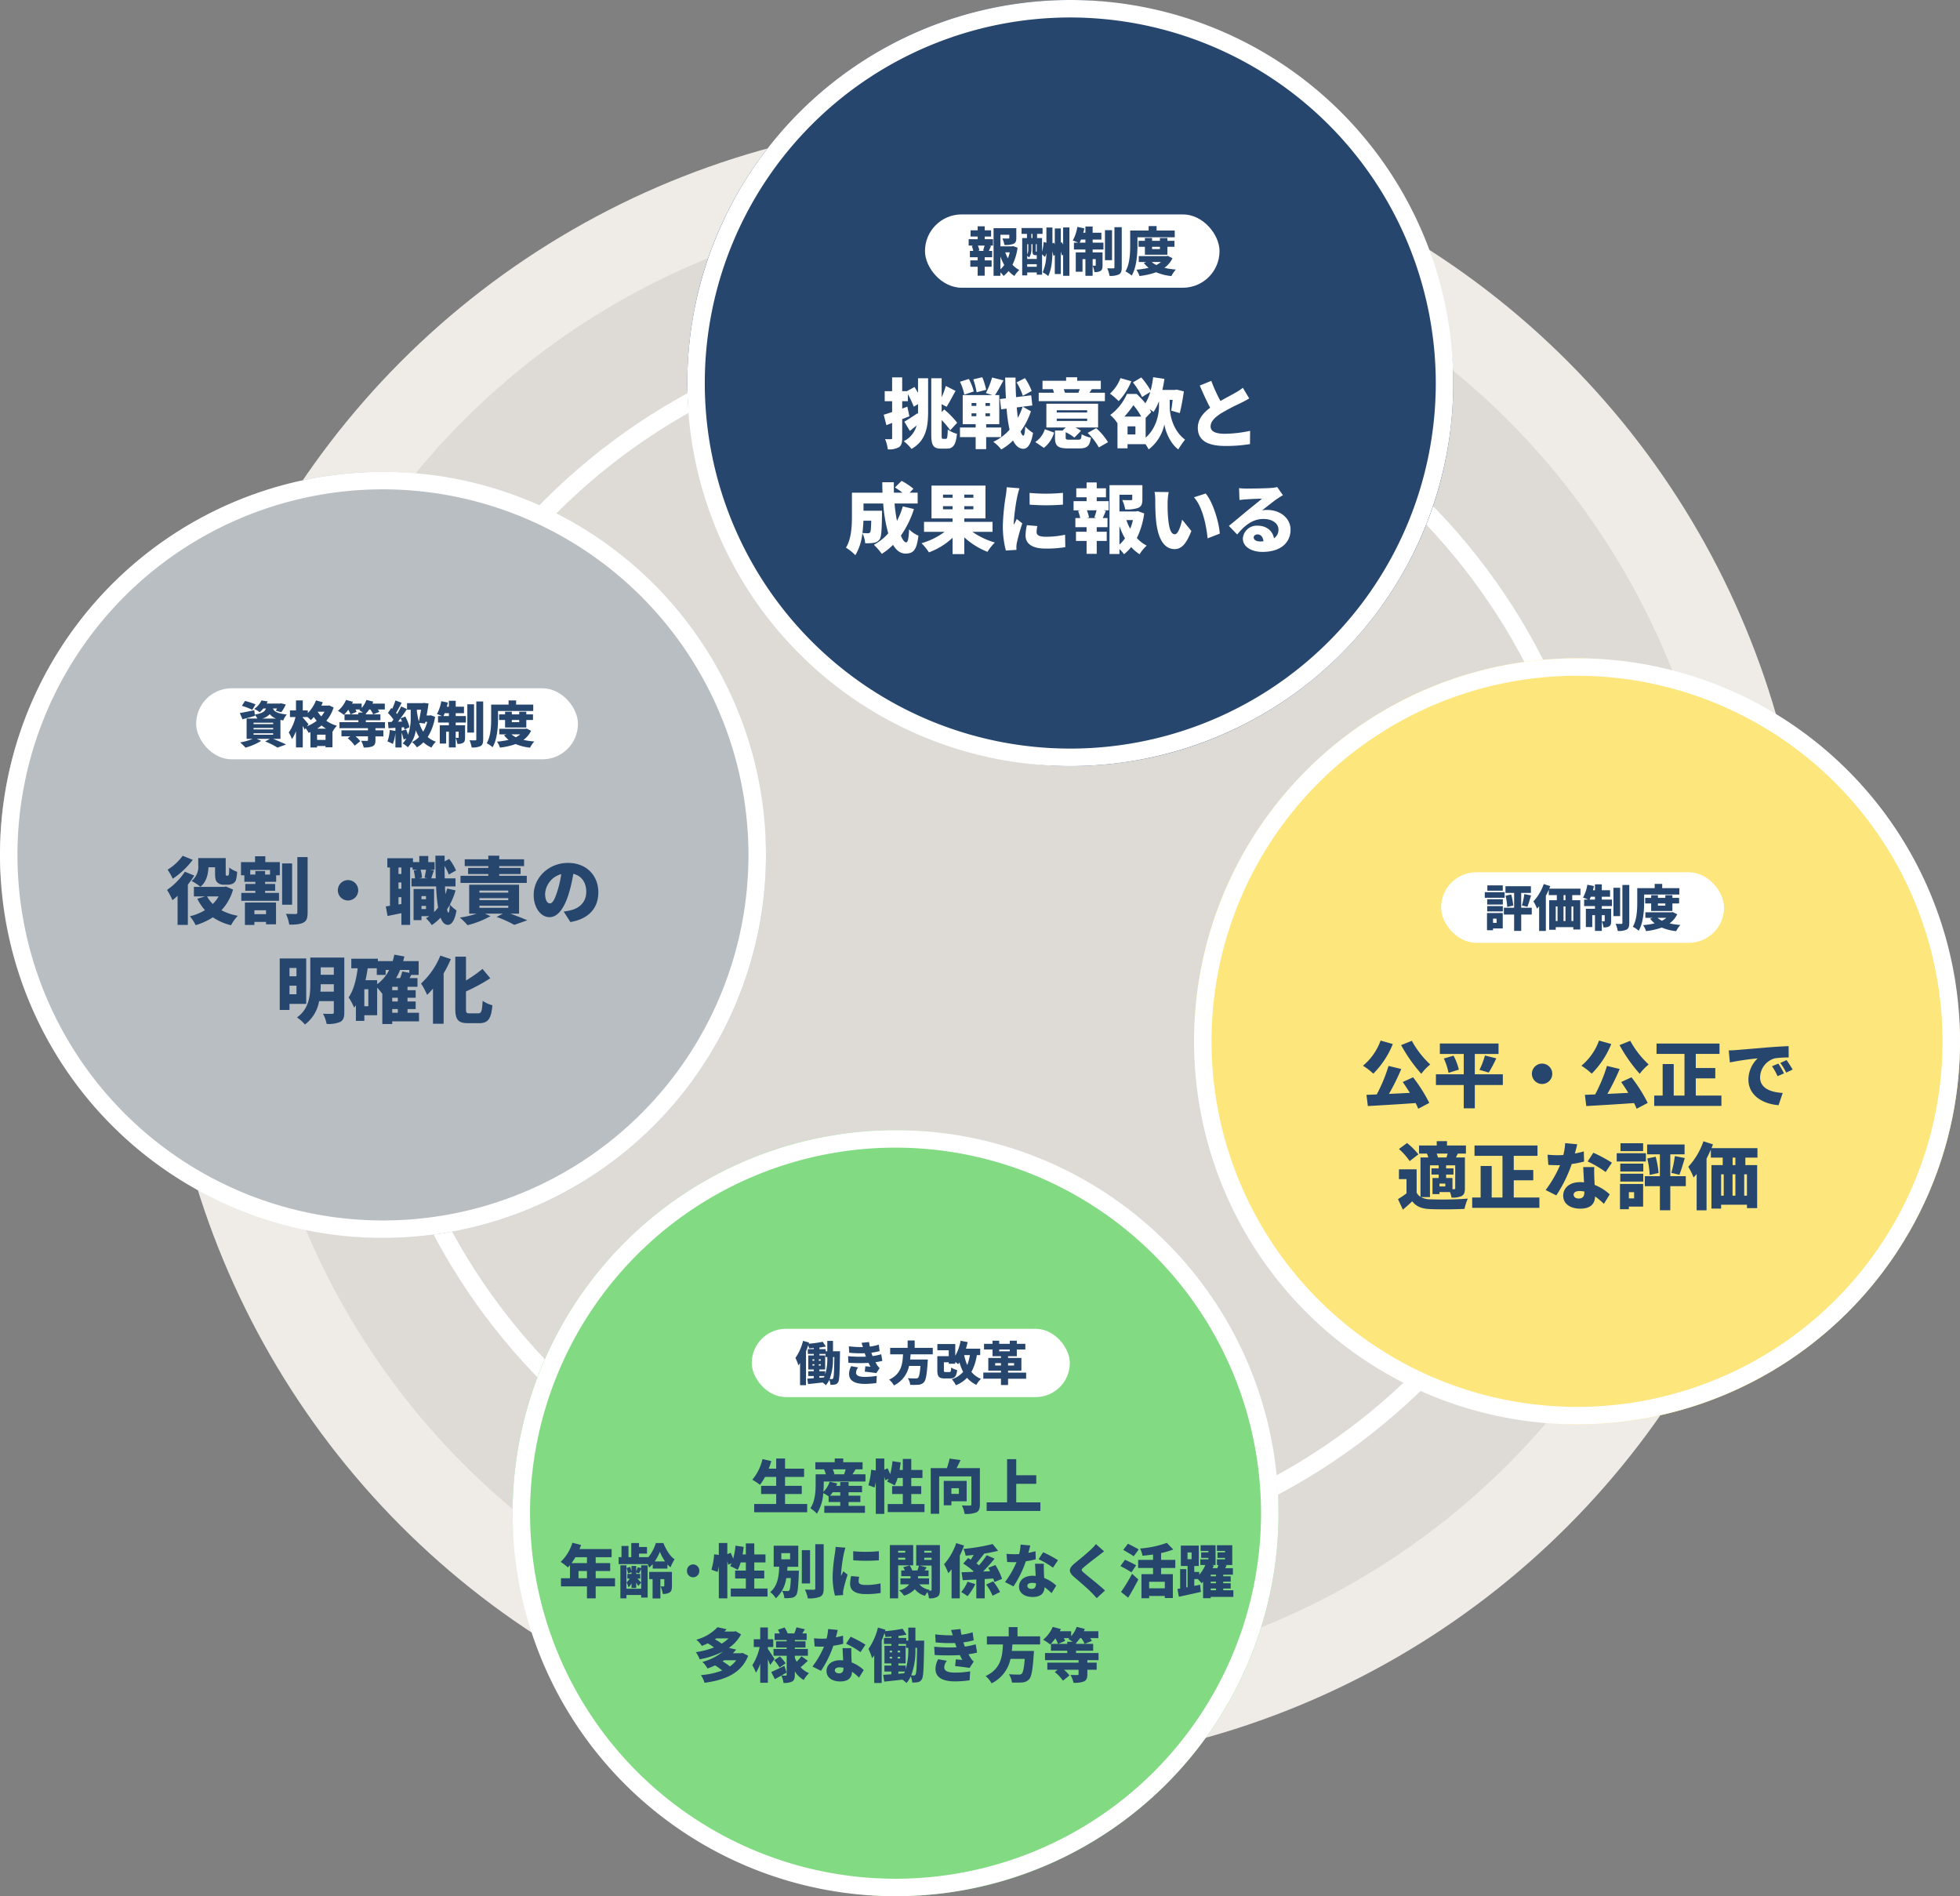 <svg xmlns="http://www.w3.org/2000/svg" width="673" height="650.999" viewBox="0 0 673 650.999">
  <rect x="0" y="0" width="673" height="650.999" fill="#808080" stroke="none"/>
  <g id="personnel_system_img" transform="translate(9 11.999)">
    <g id="bg_circle" transform="translate(46 29)">
      <circle id="bg" cx="283" cy="283" r="283" transform="translate(0 0)" fill="#efebe7"/>
      <circle id="bg-2" data-name="bg" cx="253.5" cy="253.5" r="253.5" transform="translate(30 29)" fill="#dedbd7"/>
      <path id="bg-3" data-name="bg" d="M214.5,6C99.533,6,6,99.533,6,214.5S99.533,423,214.5,423,423,329.467,423,214.5,329.467,6,214.5,6m0-6C332.965,0,429,96.035,429,214.5S332.965,429,214.5,429,0,332.965,0,214.5,96.035,0,214.5,0Z" transform="translate(69 68)" fill="#fff"/>
    </g>
    <g id="list" transform="translate(0 0)">
      <g id="item" transform="translate(227 -12)">
        <rect id="bg-4" data-name="bg" width="263" height="263" rx="131.5" transform="translate(0 0.001)" fill="#26466d"/>
        <path id="bg_-_アウトライン" data-name="bg - アウトライン" d="M131.5,6A125.5,125.5,0,1,0,257,131.5,125.642,125.642,0,0,0,131.5,6m0-6A131.5,131.5,0,1,1,0,131.5,131.5,131.5,0,0,1,131.5,0Z" transform="translate(0 0.001)" fill="#fff"/>
        <g id="item-inner" transform="translate(54 68.002)">
          <g id="title" transform="translate(27.177 0)">
            <rect id="title_bg" width="101.136" height="25.172" rx="12.586" transform="translate(0.432 5.61)" fill="#fff"/>
            <path d="M-30.1-6.858h-2.322L-31.9-7a7.594,7.594,0,0,0-.5-1.692h2.3c-.144.558-.342,1.206-.522,1.692Zm.036-4.932h2.2v-2.142h-2.2v-1.386h-2.412v1.386H-34.92v2.142h2.448v.918h-3.1v2.178h1.656l-.576.144a10.055,10.055,0,0,1,.5,1.692h-1.152V-4.68h2.664V-3.6h-2.52v2.178h2.52V1.656h2.412V-1.422h2.376V-3.6H-30.06V-4.68H-27.5V-6.858H-28.62c.216-.486.45-1.062.738-1.692l-.594-.144h1.26v-2.178H-30.06Zm5.4,6.84a18.136,18.136,0,0,0,1.314,2.934A10.268,10.268,0,0,1-24.66-.54Zm3.2-1.422A12.4,12.4,0,0,1-22.1-4.32,11.624,11.624,0,0,1-23-6.372Zm1.134-2.142-.414.09H-24.66V-12.4h3.042v1.044c0,.2-.09.234-.36.252-.252,0-1.278,0-2.016-.036a8.709,8.709,0,0,1,.7,2.232,7.966,7.966,0,0,0,3.078-.36c.792-.342,1.008-.972,1.008-2.034V-14.67h-7.812V1.692h2.358V.5a7.392,7.392,0,0,1,1.08,1.242A10.245,10.245,0,0,0-21.87.036a9.491,9.491,0,0,0,2,1.71A9.352,9.352,0,0,1-18.18-.306a8.39,8.39,0,0,1-2.34-1.8,19.37,19.37,0,0,0,1.746-5.85Zm4.86,7.092V-2.3h3.276v.882Zm1.44-11.286h.378v1.44h-.378Zm1.836,6.1h-.2c-.108,0-.126-.018-.126-.27v-2.3h.324ZM-14.022-9.18h.378v2.34c0,1.152.234,1.44,1.1,1.44h.36v1.3h-3.276V-5.148a3.293,3.293,0,0,1,.63.558,4.82,4.82,0,0,0,.81-3.006Zm-1.08,0v1.566a3.972,3.972,0,0,1-.36,1.944V-9.18Zm11.97-5.742v5.9c-.144-.288-.288-.576-.432-.846l-.378.216v-4.914H-5.994V-9.09c-.09-.216-.2-.432-.288-.63l-.522.306V-14.9h-2.07v5.238l-.954-.27a15.877,15.877,0,0,1-.54,3.348v-4.68h-1.71v-1.44h1.89v-2.016h-7.218v2.016h1.854v1.44H-17.19V1.548h1.728V.54h3.276V1.3h1.818V-5.688l1.008.918a8.458,8.458,0,0,0,.468-1.35A16.5,16.5,0,0,1-10.152.486a8.9,8.9,0,0,1,1.908,1.3C-7.092-.612-6.84-3.636-6.8-6.66A11.94,11.94,0,0,1-6.48-5.166l.486-.27V1.08h2.052V-6.588A10.221,10.221,0,0,1-3.6-5.274l.468-.27V1.692h2.16V-14.922ZM2.556-9.7c.144-.306.306-.666.45-1.044H4.518V-9.7Zm5.508,5.67V-1.98c0,.162-.054.2-.2.2S7.344-1.782,7-1.8V-4.032ZM7-10.746h3.006V-13.1H7v-2.142H4.518V-13.1H3.78c.144-.5.252-1.008.36-1.512L1.746-15.1A14.2,14.2,0,0,1,.18-10.44c.468.162,1.242.468,1.818.738H.576v2.358H4.518v.99H1.206V.288H3.528v-4.32h.99V1.692H7V-1.764A7.891,7.891,0,0,1,7.6.4,3.7,3.7,0,0,0,9.7.018c.576-.378.7-.99.7-1.944V-6.354H7v-.99H10.71V-9.7H7Zm6.66-3.24h-2.43v10.3h2.43Zm.828-1.026v13.77c0,.288-.108.378-.4.378-.306,0-1.206,0-2.07-.036A11.3,11.3,0,0,1,12.8,1.71a6.933,6.933,0,0,0,3.24-.5c.72-.432.954-1.116.954-2.43V-15.012Zm7.9,3.474h12.8V-13.86H28.962v-1.53H26.226v1.53H19.89v5c0,2.664-.108,6.48-1.62,9.036a10.378,10.378,0,0,1,2.142,1.44c1.692-2.844,1.98-7.47,1.98-10.476ZM30.1-8.28v.792H27.414V-8.28ZM32.67-5.544V-8.28H35.1v-2.034H32.67v-.972H30.1v.972H27.414v-.972H24.948v.972H22.77V-8.28h2.178v2.736Zm-2.2,2.484a7.679,7.679,0,0,1-1.6,1.044A6.908,6.908,0,0,1,27.288-3.06Zm2.3-2.106-.45.09H22.842V-3.06h2.646l-.918.324a9.72,9.72,0,0,0,1.656,1.674,26.185,26.185,0,0,1-4.212.648,8.784,8.784,0,0,1,1.08,2.178A26.053,26.053,0,0,0,28.8.468a18.59,18.59,0,0,0,5.238,1.314,9.939,9.939,0,0,1,1.53-2.25,26.88,26.88,0,0,1-3.942-.576,8.66,8.66,0,0,0,2.79-3.312Z" transform="translate(51 25)" fill="#26466d"/>
          </g>
          <g id="text" transform="translate(0 53.759)">
            <path id="path-2" data-name="path" d="M-52.78-16.874c-.39-.7-.806-1.4-1.2-2.028l-2.6,1.43h-1.638V-22.2h-3.458v4.732H-64.22v3.458h2.548V-10.3c-1.066.364-2.054.676-2.886.91l.91,3.588,1.976-.754V-1.4c0,.338-.1.416-.416.416a18.056,18.056,0,0,1-2-.026,13.311,13.311,0,0,1,.936,3.51,6.713,6.713,0,0,0,3.8-.728C-58.474,1.2-58.214.234-58.214-1.4V-7.878c.832-.312,1.664-.65,2.47-.962l-.7-3.3-1.768.65v-2.522h1.95v-2.444a38.381,38.381,0,0,1,2.028,4.316l1.456-.884v3.458l-.156-.338c-1.69,1.144-3.406,2.262-4.55,2.912l1.9,3.172c.728-.6,1.534-1.222,2.314-1.872a8.38,8.38,0,0,1-4.42,5.408,14.37,14.37,0,0,1,2.678,2.652c5.044-2.886,5.694-7.7,5.694-12.922V-21.892H-52.78Zm8.606,15.782c-.442,0-.494-.182-.494-1.482V-7.566A27.584,27.584,0,0,1-41.73-4.03l2.392-2.6a30.1,30.1,0,0,0-4.446-4.55l-.884.884v-2.73l1.69.936c.91-1.378,1.976-3.536,3.094-5.46l-3.354-1.716a26.492,26.492,0,0,1-1.43,3.9v-6.526H-48.23V-2.6c0,3.77.728,4.862,3.354,4.862h2.028c2.21,0,3.094-1.456,3.432-5.1A9.388,9.388,0,0,1-42.562-4.29c-.078,2.47-.182,3.2-.624,3.2Zm30.42-16.432a20.177,20.177,0,0,0-2.314-4.42l-2.86,1.456a21.014,21.014,0,0,1,2.132,4.6ZM-29.38-17.94a25.921,25.921,0,0,0-1.326-4.316l-3.094.728a27.388,27.388,0,0,1,1.144,4.446Zm-4.264.572a17.238,17.238,0,0,0-1.69-4.29l-3.042.962a17.316,17.316,0,0,1,1.482,4.42ZM-34.4-9.854h1.638v.988H-34.4Zm0-3.536h1.638v.988H-34.4Zm6.318.988h-1.534v-.988h1.534Zm0,3.536h-1.534v-.988h1.534Zm3.874,7.176v-3.3H-29.38V-6.136h4.5V-16.12h-1.456c.858-1.3,1.924-3.2,2.886-5.044l-3.9-.988a27.161,27.161,0,0,1-2.132,5.33l2.236.7H-37.44v9.984h4.446v1.144h-5.382v3.3h5.382V2.444h3.614V-1.69Zm7.358-10.452A23.622,23.622,0,0,1-18.512-8.32c-.13-1.092-.26-2.288-.364-3.562Zm.026,0,3.3-.416-.39-3.484-5.2.624c-.1-2.106-.182-4.368-.182-6.708h-3.562c.052,2.548.13,4.914.26,7.124l-2.054.234.416,3.536,1.872-.234a51.41,51.41,0,0,0,1.014,7.228,16.732,16.732,0,0,1-5.59,4.16,13.126,13.126,0,0,1,2.73,2.626A18.249,18.249,0,0,0-20.15-.546c.858,1.82,2,2.808,3.484,2.86,1.118.052,2.626-.884,3.38-5.46a11.678,11.678,0,0,1-2.678-2.21c-.1,2.106-.312,3.172-.676,3.172-.312-.026-.624-.546-.936-1.43a25.453,25.453,0,0,0,3.562-6.942ZM2.756-18.148c-.156.39-.338.832-.468,1.2l.13.026H-2.34a12.79,12.79,0,0,0-.39-1.222Zm8.632,1.222H6.058c.26-.338.546-.754.858-1.222H9.984v-2.886H1.872v-1.2h-3.8v1.2h-8.112v2.886h3.562c.13.364.26.806.39,1.222h-5.252v2.886H11.388ZM-9.568,2A10.273,10.273,0,0,0-6.058-3.25L-9.23-4.394A8.526,8.526,0,0,1-12.506,0Zm4.42-10.036H5.3v.806H-5.148Zm0-2.886H5.3v.78H-5.148ZM-.754-.806c-1.118,0-1.326-.078-1.326-.806V-3.38A16.287,16.287,0,0,1,.91-1.534L3.2-3.848A15.036,15.036,0,0,0,1.274-4.992H9.048v-8.164H-8.71v8.164h6.63l-1.066,1.04h-2.6V-1.56c0,2.834.858,3.744,4.524,3.744H2.6c2.626,0,3.588-.754,3.978-3.692a10.26,10.26,0,0,1-3.172-1.17C3.276-1.066,3.12-.806,2.236-.806ZM5.46-3.146A21.678,21.678,0,0,1,9.308,1.846L12.454.052A21.233,21.233,0,0,0,8.4-4.758Zm11.284-18.8a14.053,14.053,0,0,1-3.614,5.33,23.92,23.92,0,0,1,2.99,2.574,22.5,22.5,0,0,0,4.342-6.838Zm8.632,13.65,1.9-1.976a9.662,9.662,0,0,0-.546-1.014c.546.364,1.04.7,1.352.962a17.7,17.7,0,0,0,1.872-3.718v1.872c0,2.782-.988,7.54-4.576,10.66ZM21.866-2.6h-2.7V-5.382h2.7Zm-3.8-6.136a29.9,29.9,0,0,0,3.094-3.926,21.576,21.576,0,0,1,2.7,3.926Zm15.574-5.746h1.014c-.156,1.378-.338,2.7-.494,3.692l2.938.858a75.776,75.776,0,0,0,1.4-7.462l-2.522-.624-.546.13H31.122c.286-1.222.52-2.5.7-3.8l-3.874-.572a32.351,32.351,0,0,1-.858,4.576,28.218,28.218,0,0,0-3.2-4.5l-2.886,1.716a24.989,24.989,0,0,1,3.146,5.018l2.808-1.742A15.657,15.657,0,0,1,25.3-13.312a32.322,32.322,0,0,0-3.016-3.2H18.954a18.046,18.046,0,0,1-5.746,7.228,12.135,12.135,0,0,1,2.47,2.808L15.7-6.5V2.158h3.458V.728h6.162a17.564,17.564,0,0,1,1.092,1.794A14.375,14.375,0,0,0,31.8-6.058c.364,2.314,1.976,6.552,4.784,8.58A34.742,34.742,0,0,1,38.9-.832c-4.108-3.068-5.252-8.346-5.252-11.31Zm14.274-6.526L43.966-19.4c1.144,2.7,2.366,5.382,3.562,7.618-2.392,1.794-4.238,3.952-4.238,6.89,0,4.81,4.134,6.24,9.49,6.24A49.969,49.969,0,0,0,61.2.7l.052-4.55a42.989,42.989,0,0,1-8.58,1.014c-3.328,0-4.992-.806-4.992-2.522s1.456-3.094,3.458-4.42a73.708,73.708,0,0,1,6.89-3.614c1.066-.52,2-1.04,2.912-1.586l-2.184-3.64a19.534,19.534,0,0,1-2.7,1.768c-1.118.65-3.094,1.664-4.992,2.756A53.083,53.083,0,0,1,47.918-21.008ZM-68.848,27c-.052,2.6-.156,3.666-.364,3.978a.884.884,0,0,1-.78.338c-.416,0-1.092-.026-1.872-.1.182-1.456.286-2.886.338-4.212Zm10.842-4.914a26.679,26.679,0,0,1-2,4.992,53.529,53.529,0,0,1-.832-5.98h7.93V17.384h-2.756l1.3-1.352a22,22,0,0,0-4.056-2.7L-60.71,15.59a31.1,31.1,0,0,1,2.6,1.794h-2.938c-.052-1.2-.052-2.392-.026-3.588h-3.978q0,1.794.078,3.588h-10.5v7.8c0,3.406-.13,8.008-2.054,11.076a15.382,15.382,0,0,1,3.224,2.6,18.418,18.418,0,0,0,2.418-7.54,8.809,8.809,0,0,1,.962,3.432,18.953,18.953,0,0,0,2.99-.156,2.893,2.893,0,0,0,1.95-1.17c.624-.832.754-3.224.832-8.528,0-.416.026-1.326.026-1.326H-71.5V21.1h6.76A51.161,51.161,0,0,0-63,31.346a18.1,18.1,0,0,1-4.94,3.926,23.228,23.228,0,0,1,2.73,3.12A23.073,23.073,0,0,0-61.36,35.3c1.118,1.872,2.522,2.99,4.238,2.99,2.678,0,3.9-1.092,4.472-6.162a10.073,10.073,0,0,1-3.2-2.158c-.13,3.172-.442,4.472-.962,4.472-.624,0-1.274-.858-1.846-2.34A33,33,0,0,0-54.184,23ZM-44.2,23.1V22.012h3.276V23.1Zm0-5.044h3.276v1.066H-44.2Zm10.426,1.066h-3.12V18.06h3.12Zm0,3.978h-3.12V22.012h3.12Zm6.578,7.722V27.394h-9.7v-1.17h7.28V14.94H-48.152V26.224h7.228v1.17h-9.8v3.432h7.072a24.3,24.3,0,0,1-7.93,3.9,19.3,19.3,0,0,1,2.548,3.146,24.038,24.038,0,0,0,8.112-4.992v5.59h4.03V32.724a25.726,25.726,0,0,0,7.956,4.966,16.8,16.8,0,0,1,2.548-3.2,25.839,25.839,0,0,1-7.722-3.666Zm12.714-13.364.026,4.03a73.061,73.061,0,0,0,11.44,0V17.436A60.179,60.179,0,0,1-14.482,17.462ZM-11.8,28.85l-3.588-.312A15.431,15.431,0,0,0-15.86,32.1c0,2.782,2.262,4.472,6.812,4.472a37.616,37.616,0,0,0,6.838-.494l-.078-4.264a29.89,29.89,0,0,1-6.552.7c-2.132,0-3.224-.442-3.224-1.586A9.077,9.077,0,0,1-11.8,28.85ZM-17.94,15.876l-4.394-.364a29.18,29.18,0,0,1-.312,2.938A75.045,75.045,0,0,0-23.66,28.694a33.168,33.168,0,0,0,1.04,8.554l3.64-.234c-.026-.416-.026-.884-.026-1.17A9.007,9.007,0,0,1-18.85,34.6a68.943,68.943,0,0,1,1.872-6.682l-1.9-1.508c-.338.754-.65,1.274-1.014,2a4.806,4.806,0,0,1-.026-.6,68.338,68.338,0,0,1,1.248-9.282C-18.564,18.06-18.174,16.474-17.94,15.876ZM8.528,26.094H5.174l.754-.208A10.97,10.97,0,0,0,5.2,23.442H8.528c-.208.806-.494,1.742-.754,2.444ZM8.58,18.97h3.172V15.876H8.58v-2H5.1v2H1.56V18.97H5.1V20.3H.624v3.146H3.016l-.832.208a14.525,14.525,0,0,1,.728,2.444H1.248V29.24H5.1V30.8H1.456v3.146H5.1v4.446H8.58V33.946h3.432V30.8H8.58V29.24h3.692V26.094H10.66c.312-.7.65-1.534,1.066-2.444l-.858-.208h1.82V20.3H8.58Zm7.8,9.88a26.2,26.2,0,0,0,1.9,4.238,14.832,14.832,0,0,1-1.9,2.132ZM21.008,26.8a17.915,17.915,0,0,1-.936,2.964,16.79,16.79,0,0,1-1.3-2.964ZM22.646,23.7l-.6.13H16.38V18.086h4.394v1.508c0,.286-.13.338-.52.364-.364,0-1.846,0-2.912-.052a12.58,12.58,0,0,1,1.014,3.224,11.507,11.507,0,0,0,4.446-.52c1.144-.494,1.456-1.4,1.456-2.938V14.81H12.974V38.444H16.38V36.728a10.678,10.678,0,0,1,1.56,1.794,14.8,14.8,0,0,0,2.47-2.47,13.71,13.71,0,0,0,2.886,2.47,13.509,13.509,0,0,1,2.444-2.964,12.118,12.118,0,0,1-3.38-2.6,27.979,27.979,0,0,0,2.522-8.45ZM33.28,17.176l-4.836-.052a15.524,15.524,0,0,1,.234,2.808c0,1.638.026,4.628.286,7.1.728,7.1,3.276,9.724,6.37,9.724,2.262,0,3.926-1.612,5.746-6.214l-3.172-3.9c-.39,1.768-1.3,5.018-2.5,5.018-1.508,0-2.028-2.392-2.34-5.8-.156-1.742-.156-3.432-.156-5.148A24.34,24.34,0,0,1,33.28,17.176Zm12.714.494-4.03,1.3c3.042,3.328,4.316,10.166,4.68,14.092L50.83,31.45C50.6,27.706,48.542,20.66,45.994,17.67ZM62.478,32.75c0-.52.494-1.04,1.352-1.04,1.092,0,1.872.936,2,2.366-.364.026-.754.052-1.17.052C63.336,34.128,62.478,33.556,62.478,32.75ZM57.46,15.824l.13,4.082c.624-.1,1.56-.182,2.34-.234,1.4-.1,4.082-.208,5.382-.234-1.248,1.118-3.666,2.99-5.122,4.186-1.534,1.274-4.576,3.848-6.24,5.148l2.86,2.964c2.5-3.042,5.226-5.33,9.022-5.33,2.86,0,5.148,1.4,5.148,3.64a3.4,3.4,0,0,1-1.534,2.99C69,30.566,66.976,28.72,63.8,28.72a4.751,4.751,0,0,0-5.044,4.42c0,2.86,3.042,4.576,6.708,4.576,6.734,0,9.672-3.562,9.672-7.618,0-3.926-3.51-6.786-7.982-6.786a8.91,8.91,0,0,0-1.82.156c1.43-1.092,3.718-2.964,5.174-3.952.65-.468,1.326-.858,2-1.274l-1.95-2.782a13.718,13.718,0,0,1-2.314.312c-1.534.13-6.734.208-8.138.208A22.028,22.028,0,0,1,57.46,15.824Z" transform="translate(78 30)" fill="#fff"/>
          </g>
        </g>
      </g>
      <g id="item-2" data-name="item" transform="translate(401 214.001)">
        <rect id="bg-5" data-name="bg" width="263" height="263" rx="131.5" fill="#fde67c"/>
        <path id="bg_-_アウトライン-2" data-name="bg - アウトライン" d="M131.5,6A125.5,125.5,0,1,0,257,131.5,125.642,125.642,0,0,0,131.5,6m0-6A131.5,131.5,0,1,1,0,131.5,131.5,131.5,0,0,1,131.5,0Z" fill="#fff"/>
        <g id="item-inner-2" data-name="item-inner" transform="translate(57 68)">
          <g id="title-2" data-name="title" transform="translate(27.395 0)">
            <rect id="title_bg-2" data-name="title_bg" width="97.167" height="24.218" rx="12.109" transform="translate(0.425 5.465)" fill="#fff"/>
            <path id="path-3" data-name="path" d="M-27.4-14.042h-5.287v1.836H-27.4Zm.646,2.329h-6.817v1.921h6.817Zm-2.754,9.1v1.445h-1.224V-2.618ZM-27.4-4.539H-32.81v5.9h2.074V.748H-27.4ZM-32.742-5.1h5.372V-6.936h-5.372Zm0-2.346h5.372V-9.282h-5.372Zm15.3,1.088h-3.621v-5.1h3.332v-2.3h-8.738v2.3h2.975v5.1h-3.519v2.329h3.519V1.6h2.431V-4.029h3.621Zm-8.993-4.131a20.559,20.559,0,0,1,.561,3.842l2.074-.459a20.809,20.809,0,0,0-.68-3.791Zm7.5,3.808c.391-.986.833-2.482,1.258-3.91l-2.329-.459a23.413,23.413,0,0,1-.816,3.91ZM-5.865-8.942h-.646v-1.751h.646Zm2.7,7.14h-.646v-5h.646ZM-9.2-6.8h.612v5H-9.2Zm3.332,0v5h-.663v-5Zm5.151-3.893V-12.9H-11.441c.119-.289.238-.595.34-.884l-2.227-.714a16.677,16.677,0,0,1-3.536,5.95,16.245,16.245,0,0,1,1.241,2.5q.357-.383.714-.816V1.615H-12.6v-12.07c.357-.7.7-1.394,1-2.108v1.87h2.771v1.751h-2.635V1.207H-9.2v-.9h6.035v.8h2.38V-8.942H-3.536v-1.751Zm3.128,1.53c.136-.289.289-.629.425-.986H4.267v.986Zm5.2,5.355V-1.87c0,.153-.051.187-.187.187s-.493,0-.816-.017V-3.808Zm-1-6.341H9.452v-2.227H6.613V-14.4H4.267v2.023h-.7c.136-.476.238-.952.34-1.428l-2.261-.459A13.408,13.408,0,0,1,.17-9.86c.442.153,1.173.442,1.717.7H.544v2.227H4.267V-6H1.139V.272H3.332v-4.08h.935V1.6H6.613V-1.666A7.452,7.452,0,0,1,7.174.374,3.492,3.492,0,0,0,9.163.017c.544-.357.663-.935.663-1.836V-6H6.613v-.935h3.5V-9.163h-3.5Zm6.29-3.06h-2.3v9.724h2.3Zm.782-.969V-1.173c0,.272-.1.357-.374.357-.289,0-1.139,0-1.955-.034a10.676,10.676,0,0,1,.731,2.465,6.548,6.548,0,0,0,3.06-.476c.68-.408.9-1.054.9-2.3V-14.178ZM21.148-10.9H33.235V-13.09H27.353v-1.445H24.769v1.445H18.785v4.726c0,2.516-.1,6.12-1.53,8.534a9.8,9.8,0,0,1,2.023,1.36c1.6-2.686,1.87-7.055,1.87-9.894ZM28.424-7.82v.748H25.891V-7.82Zm2.431,2.584V-7.82h2.3V-9.741h-2.3v-.918H28.424v.918H25.891v-.918H23.562v.918H21.505V-7.82h2.057v2.584ZM28.781-2.89a7.253,7.253,0,0,1-1.513.986,6.525,6.525,0,0,1-1.5-.986Zm2.176-1.989-.425.085H21.573v1.9h2.5l-.867.306A9.18,9.18,0,0,0,24.769-1a24.73,24.73,0,0,1-3.978.612,8.3,8.3,0,0,1,1.02,2.057A24.606,24.606,0,0,0,27.2.442a17.557,17.557,0,0,0,4.947,1.241A9.387,9.387,0,0,1,33.592-.442a25.386,25.386,0,0,1-3.723-.544A8.178,8.178,0,0,0,32.5-4.114Z" transform="translate(49 24)" fill="#26466d"/>
          </g>
          <g id="text-2" data-name="text" transform="translate(0 55.149)">
            <path id="path-4" data-name="path" d="M-60.9-19.35A52.425,52.425,0,0,0-53.975-9.5,17.741,17.741,0,0,1-50.9-12.7a31.937,31.937,0,0,1-6.325-8.125Zm-7.05-1.55A19.989,19.989,0,0,1-74-12.275,24.253,24.253,0,0,1-70.45-9.55a30.424,30.424,0,0,0,6.7-10.175Zm7.6,14.225c.8,1.125,1.65,2.425,2.45,3.725-2.425.125-4.875.25-7.175.35a77.774,77.774,0,0,0,4.225-8.55l-4.375-1.05a53.429,53.429,0,0,1-4.05,9.775c-1.275.075-2.475.1-3.525.15l.475,3.85c4.4-.25,10.525-.6,16.4-1.025a18.291,18.291,0,0,1,.9,1.95l3.8-2A53.445,53.445,0,0,0-56.8-8.3Zm34.375-2.65H-35.6V-16.3h8.15v-3.6H-47.6v3.6h8.2v6.975h-9.55V-5.65h9.55v8h3.8v-8h9.625Zm-20.25-5.425a21.967,21.967,0,0,1,1.6,4.925l3.55-1.1a20.132,20.132,0,0,0-1.825-4.8ZM-30.8-9.925A52.13,52.13,0,0,0-28.225-14.8l-3.9-.975A27.08,27.08,0,0,1-34-10.85ZM-12.5-13A3.51,3.51,0,0,0-16-9.5,3.51,3.51,0,0,0-12.5-6,3.51,3.51,0,0,0-9-9.5,3.51,3.51,0,0,0-12.5-13Zm26.6-6.35A52.425,52.425,0,0,0,21.025-9.5,17.741,17.741,0,0,1,24.1-12.7a31.937,31.937,0,0,1-6.325-8.125ZM7.05-20.9A19.989,19.989,0,0,1,1-12.275,24.253,24.253,0,0,1,4.55-9.55a30.424,30.424,0,0,0,6.7-10.175Zm7.6,14.225C15.45-5.55,16.3-4.25,17.1-2.95c-2.425.125-4.875.25-7.175.35a77.774,77.774,0,0,0,4.225-8.55L9.775-12.2a53.43,53.43,0,0,1-4.05,9.775c-1.275.075-2.475.1-3.525.15l.475,3.85c4.4-.25,10.525-.6,16.4-1.025a18.291,18.291,0,0,1,.9,1.95l3.8-2A53.445,53.445,0,0,0,18.2-8.3Zm25.625,4.65v-5.9h6.7v-3.55h-6.7v-4.85h8.15v-3.55H26.8v3.55h9.6v14.3H32.7V-12.85H28.9V-2.025H26v3.55H49.075v-3.55ZM51.6-17.525l.375,4.125a96.039,96.039,0,0,1,9.55-1.4A10.2,10.2,0,0,0,58.35-7.5c0,5.325,4.775,8.35,10.35,8.775l1.425-4.2C65.8-3.175,62.35-4.625,62.35-8.3a6.94,6.94,0,0,1,5.025-6.5,31.53,31.53,0,0,1,4.8-.3L72.15-19c-1.825.075-4.775.25-7.275.45-4.575.4-8.35.7-10.7.9C53.7-17.6,52.6-17.55,51.6-17.525ZM68.625-13l-2.175.9a20.083,20.083,0,0,1,1.9,3.425l2.225-.975A33.133,33.133,0,0,0,68.625-13Zm2.825-1.2-2.15.975A20.936,20.936,0,0,1,71.325-9.9l2.2-1.05C73.025-11.85,72.1-13.3,71.45-14.2ZM-54.975,18.175a22.1,22.1,0,0,0-3.9-3.9l-2.775,2.05a20.965,20.965,0,0,1,3.675,4.15ZM-44.95,17.9c-.1.45-.25.925-.375,1.325h-2.95A6.227,6.227,0,0,0-48.7,17.9Zm1.675,12.225v-3.85H-45.45V25.1h2.525V22.975H-45.45v-1.05h3.125V29.75c0,.275-.1.375-.375.375Zm-2.45-.95h-2V28.2h2ZM-51,32.825v-10.9h3v1.05h-2.475V25.1H-48v1.175h-2.125V31.8h2.4v-.7h3.6A9.118,9.118,0,0,1-43.6,33a7.434,7.434,0,0,0,3.475-.525c.9-.5,1.125-1.275,1.125-2.675V19.225h-3.075c.2-.4.4-.85.65-1.325h2.775V15.125h-6.5v-1.5h-3.525v1.5H-54.75V17.9h2.825l-.1.025a7.247,7.247,0,0,1,.45,1.3H-54.25V32.75a3.722,3.722,0,0,1-1.325-1.45v-8H-61.65v3.35h2.6v4.9c-.975.725-2,1.425-2.925,1.975L-60.3,37.15c1.275-1.075,2.25-1.95,3.2-2.875,1.475,1.9,3.35,2.55,6.175,2.675,3.2.15,8.525.1,11.8-.075A16.628,16.628,0,0,1-38,33.35a119.255,119.255,0,0,1-12.875.25,7,7,0,0,1-3.25-.775Zm28.775.15v-5.9h6.7v-3.55h-6.7v-4.85h8.15v-3.55H-35.7v3.55h9.6v14.3h-3.7V22.15h-3.8V32.975h-2.9v3.55h23.075v-3.55ZM-.425,14.7l-4.15-.4A19.911,19.911,0,0,1-5.2,18.375q-.975.075-1.95.075c-.825,0-2.325-.05-3.475-.175l.275,3.5c1.15.075,2.175.1,3.225.1.275,0,.525,0,.8-.025a40.26,40.26,0,0,1-4.95,8.55l3.65,1.85a45.981,45.981,0,0,0,5.3-10.775,34.112,34.112,0,0,0,4.25-.85l-.1-3.475c-.85.25-1.9.5-3.075.725C-.9,16.625-.6,15.475-.425,14.7Zm-1.25,17.275c0-.725.775-1.225,2-1.225a9.325,9.325,0,0,1,1.7.175v.125c0,1.4-.45,2.275-1.95,2.275C-.975,33.325-1.675,32.775-1.675,31.975Zm7.1-9.45h-3.8c.075,1.4.175,3.475.275,5.25A11.445,11.445,0,0,0,.575,27.7c-3.85,0-5.825,2.15-5.825,4.65,0,2.9,2.575,4.45,5.875,4.45,3.7,0,5-1.8,5.075-4.2a26.694,26.694,0,0,1,3.025,2.55l2-3.25A16.28,16.28,0,0,0,5.55,28.65c-.05-1.05-.1-2.025-.125-2.625C5.4,24.8,5.35,23.6,5.425,22.525Zm3.9,1.7,2.15-3.2A50.591,50.591,0,0,0,5.1,17.6l-1.95,3A36.334,36.334,0,0,1,9.325,24.225ZM22.2,14.35H14.425v2.7H22.2Zm.95,3.425H13.125V20.6H23.15ZM19.1,31.15v2.125H17.3V31.15Zm3.1-2.825H14.25V37H17.3v-.9h4.9ZM14.35,27.5h7.9V24.8h-7.9Zm0-3.45h7.9v-2.7h-7.9Zm22.5,1.6H31.525v-7.5h4.9V14.775H23.575V18.15H27.95v7.5H22.775v3.425H27.95V37.35h3.575V29.075H36.85ZM23.625,19.575a30.234,30.234,0,0,1,.825,5.65l3.05-.675a30.6,30.6,0,0,0-1-5.575Zm11.025,5.6c.575-1.45,1.225-3.65,1.85-5.75l-3.425-.675a34.432,34.432,0,0,1-1.2,5.75ZM53.875,21.85h-.95V19.275h.95Zm3.975,10.5H56.9V25h.95ZM48.975,25h.9v7.35h-.9Zm4.9,0v7.35H52.9V25Zm7.575-5.725v-3.25H45.675c.175-.425.35-.875.5-1.3L42.9,13.675a24.526,24.526,0,0,1-5.2,8.75A23.89,23.89,0,0,1,39.525,26.1q.525-.562,1.05-1.2V37.375h3.4V19.625c.525-1.025,1.025-2.05,1.475-3.1v2.75h4.075V21.85H45.65V36.775h3.325V35.45H57.85v1.175h3.5V21.85H57.3V19.275Z" transform="translate(75 29)" fill="#26466d"/>
          </g>
        </g>
      </g>
      <g id="item-3" data-name="item" transform="translate(167 376.002)">
        <rect id="bg-6" data-name="bg" width="263" height="263" rx="131.5" transform="translate(0 -0.002)" fill="#82db82"/>
        <path id="bg_-_アウトライン-3" data-name="bg - アウトライン" d="M131.5,6A125.5,125.5,0,1,0,257,131.5,125.642,125.642,0,0,0,131.5,6m0-6A131.5,131.5,0,1,1,0,131.5,131.5,131.5,0,0,1,131.5,0Z" transform="translate(0 -0.002)" fill="#fff"/>
        <g id="item-inner-3" data-name="item-inner" transform="translate(42 62.977)">
          <g id="title-3" data-name="title" transform="translate(39.967 0)">
            <rect id="title_bg-3" data-name="title_bg" width="109.216" height="23.44" rx="11.72" transform="translate(0.16 5.224)" fill="#fff"/>
            <path id="path-5" data-name="path" d="M-26.944-8.08h.464c-.08,5.088-.176,6.864-.416,7.28a.456.456,0,0,1-.448.3c-.208,0-.448-.016-.752-.032a19.3,19.3,0,0,0,1.152-7.328Zm-2.672,4.864h-2v-.592h1.984V-8.64H-31.6v-.512h2.08V-8.08h.624v.224a18.556,18.556,0,0,1-.72,5.7Zm-2,1.648h1.776c-.064.16-.128.32-.208.48l-1.568.128ZM-34-5.616h.656v.464H-34Zm0-1.68h.656v.464H-34Zm2.176.464V-7.3h.688v.464Zm0,1.68v-.464h.688v.464Zm4.88-4.912v-3.568H-28.9v3.568h-.56V-10.8H-31.6v-.544c.784-.1,1.536-.208,2.224-.352l-1.1-1.632a38.991,38.991,0,0,1-4.8.672l.112-.4-2.064-.592A17.563,17.563,0,0,1-39.84-7.776a15.681,15.681,0,0,1,1.008,2.56c.192-.256.384-.528.576-.8V1.568h2.048V-10.048c.272-.688.528-1.392.752-2.08a6.185,6.185,0,0,1,.288,1.056c.512-.016,1.072-.048,1.632-.1v.368h-2.048v1.648h2.048v.512h-1.9v4.832h1.888v.592h-1.9v1.648h1.9v.752c-.832.048-1.584.112-2.224.144L-35.5,1.2c1.408-.144,3.2-.336,4.992-.544a9.071,9.071,0,0,1,1.12.928,7.868,7.868,0,0,0,1.184-1.84,5.73,5.73,0,0,1,.384,1.7,6.631,6.631,0,0,0,1.568-.1A1.542,1.542,0,0,0-25.168.528c.448-.688.512-3.1.624-9.7,0-.256.016-.9.016-.9Zm5.168,1.68.128,2.272a62.6,62.6,0,0,0,6.912.032c.208.432.432.864.688,1.312-.448-.032-1.232-.1-1.792-.144l-.192,1.84c1.2.128,3.072.352,3.968.512L-10.928-4.3a5.26,5.26,0,0,1-.784-.912c-.208-.32-.432-.7-.64-1.1.848-.128,1.632-.272,2.352-.448l-.384-2.288a20.176,20.176,0,0,1-2.976.64c-.08-.224-.16-.432-.224-.608-.064-.192-.128-.368-.176-.56a20.165,20.165,0,0,0,2.832-.56l-.3-2.208a16.992,16.992,0,0,1-3.072.672c-.1-.5-.192-1.008-.256-1.568l-2.592.272c.176.512.336.992.48,1.456a36.124,36.124,0,0,1-4.832-.256l.128,2.208a39.213,39.213,0,0,0,5.328.16c.064.224.16.48.256.784.048.128.1.256.144.4A45.893,45.893,0,0,1-21.776-8.384Zm3.488,3.872-2.4-.448a5.6,5.6,0,0,0-.736,2.736c.048,2.4,2.16,3.36,5.392,3.36a28.371,28.371,0,0,0,3.984-.3l.144-2.464a22.317,22.317,0,0,1-4.128.352c-1.9,0-2.992-.384-2.992-1.488A2.949,2.949,0,0,1-18.288-4.512Zm25.6-4.5v-2.224H1.1v-2.544H-1.312v2.544h-6v2.224H-2.9c-.16,3.28-.512,6.688-4.768,8.688A7.127,7.127,0,0,1-6.016,1.664,9.55,9.55,0,0,0-.832-5.04h3.92c-.192,2.5-.464,3.776-.848,4.1a1.157,1.157,0,0,1-.8.208c-.5,0-1.616,0-2.7-.1A4.986,4.986,0,0,1-.432,1.456a25.642,25.642,0,0,0,2.8-.032A2.755,2.755,0,0,0,4.288.56C4.944-.176,5.28-2,5.552-6.256c.048-.3.064-.976.064-.976H-.464c.08-.592.128-1.184.16-1.776Zm12.736.256a14.3,14.3,0,0,1-.9,3.408A16.644,16.644,0,0,1,18.1-8.752Zm3.552,0v-2.192H18.7c.224-.736.432-1.5.592-2.272l-2.432-.448A15.5,15.5,0,0,1,15.04-8.528V-12.56H8.9v2.144h3.9v2.032H8.88v4.816c0,2.192.56,2.832,2.512,2.832h1.84c1.584,0,2.192-.624,2.464-2.88a6.338,6.338,0,0,1-2.064-.88c-.064,1.36-.16,1.568-.608,1.568h-1.28c-.528,0-.608-.064-.608-.672V-6.288H12.8v.5h2.24v-.624c.384.288.752.576.976.784.16-.192.32-.4.464-.608a18.059,18.059,0,0,0,1.264,3.248A8.8,8.8,0,0,1,13.872-.464,10.882,10.882,0,0,1,15.264,1.6,11.066,11.066,0,0,0,19.088-.96a9.581,9.581,0,0,0,3.184,2.432,8.806,8.806,0,0,1,1.6-2.064,8.108,8.108,0,0,1-3.28-2.4,17.422,17.422,0,0,0,1.856-5.76Zm5.136,3.584V-6h2v.832ZM35.232-6v.832H33.168V-6Zm-5.1-4.672H33.76v.624H30.128Zm9.248,7.936H33.168v-.672h4.576V-7.776H33.168v-.592h3.008v-2.3H39.1v-1.952H36.176V-13.7H33.76v1.072H30.128V-13.7H27.84v1.072H24.912v1.952H27.84v2.3h2.9v.592H26.384v4.368h4.352v.672H24.672v2.1h6.064V1.52h2.432V-.64h6.208Z" transform="translate(55 23)" fill="#26466d"/>
          </g>
          <g id="text-3" data-name="text" transform="translate(0 43.85)">
            <path id="パス_10609" data-name="パス 10609" d="M-38.44-1.48V-4.92h5.74v-2.8h-5.74v-3.06h6.54v-2.84h-6.54V-17.1h-3.04v3.48h-2.56a24.852,24.852,0,0,0,.88-2.6l-3.02-.68a16.944,16.944,0,0,1-3.5,7.08,19.306,19.306,0,0,1,2.62,1.76,17.775,17.775,0,0,0,1.74-2.72h3.84v3.06h-5.18v2.8h5.18v3.44h-7.56V1.36h18.2V-1.48Zm18.96-4.04v1.18h-3.5a7.952,7.952,0,0,0,.9-1.18Zm1.84-7.86a17.086,17.086,0,0,1-.52,1.7H-21.8l.3-.08a7.119,7.119,0,0,0-.56-1.62ZM-25.16-9.2h14.34v-2.48H-15.3c.32-.5.7-1.08,1.08-1.7h2.4v-2.44h-6.64v-1.3h-2.92v1.3h-6.66v2.44h3.16l-.16.04a9.668,9.668,0,0,1,.6,1.66h-3.5v3.32c0,2.4-.14,5.92-1.8,8.34A11.659,11.659,0,0,1-27.5,1.84a15.184,15.184,0,0,0,2.18-7.06A14.994,14.994,0,0,1-23.48-4.1v1.94h4V-.84h-5.48V1.54H-11V-.84h-5.62V-2.16h4.04V-4.34h-4.04V-5.52H-12v-2.2h-4.62v-1.3h-2.86v1.3h-1.38c.12-.28.22-.54.32-.82l-2.58-.6a8.606,8.606,0,0,1-2.16,3.48,25.83,25.83,0,0,0,.12-2.68ZM4.9-1.46V-4.92H8.32v-2.7H4.9v-2.8H8.74v-2.74H4.9v-3.8H2v3.8H.88c.16-.84.28-1.72.38-2.6l-2.82-.42a25.59,25.59,0,0,1-.78,4.46,20.589,20.589,0,0,0-.9-2.02l-1.12.48V-17.1H-7.28V-13l-1.6-.22a26.07,26.07,0,0,1-.94,5.3l2.12.76a18.631,18.631,0,0,0,.42-1.92V1.9h2.92V-10.82a11.019,11.019,0,0,1,.32,1.2l1.16-.52a8.95,8.95,0,0,1-.5.98A17.363,17.363,0,0,1-.8-7.84,15.075,15.075,0,0,0,.22-10.42H2v2.8H-1.68v2.7H2v3.46H-3.18V1.3H9.44V-1.46ZM21.26-6.9v1.96H18.68V-6.9Zm2.66,4.48v-7H16.06v8.38h2.62V-2.42ZM28.46-13.8h-8c.46-.84.92-1.8,1.36-2.76l-3.76-.52a22.81,22.81,0,0,1-.94,3.28H11.58V1.88h2.9V-10.96H25.54v9.58c0,.34-.14.44-.5.44-.38.02-1.74.02-2.76-.06a10.376,10.376,0,0,1,.94,2.92,9.57,9.57,0,0,0,4.02-.52c.92-.46,1.22-1.26,1.22-2.72ZM40.94-2.04V-8.42h6.88v-2.94H40.94v-5.52H37.8V-2.04H30.78V.9H49.24V-2.04ZM-109.36,24V21.52h2.9V24Zm2.9-7.22v2.04h-5.3a20,20,0,0,0,1.34-2.04ZM-96.82,24h-6.64V21.52h4.98v-2.7h-4.98V16.78H-98v-2.8h-11.02c.2-.46.38-.94.54-1.4l-2.98-.76a15,15,0,0,1-4.04,6.58,20.028,20.028,0,0,1,2.5,1.9c.24-.24.48-.52.72-.8V24h-3.1v2.8h8.92v4.1h3V26.8h6.64Zm8.98-3.46-1.18-.32a9.809,9.809,0,0,1-.52,1.36v-1.8h-1.62v1.84a7.339,7.339,0,0,0-.5-1.5l-1.2.36a9.122,9.122,0,0,1,.48,1.86l1.22-.4v.58h-1.42v1.6h.8a4.631,4.631,0,0,1-1.08,1.28,9.793,9.793,0,0,1,.68,1.74,5.17,5.17,0,0,0,1.02-1.4v1.6h1.62V25.52c.28.44.56.88.7,1.16l1-1.18c-.2-.22-.82-.9-1.3-1.38h.98v-1.6h-1.38v-.48l.96.28c.22-.38.46-.88.74-1.42v6.7H-92.9V19.56h-2.08V30.9h2.08V29.76h5.06v.88h2.22V19.56h-2.22Zm4.64-2.3a15.938,15.938,0,0,0,1.78-3.32,16.394,16.394,0,0,0,1.78,3.32Zm-.68,2.46h5.06V19.26a8.2,8.2,0,0,0,1.06,1,17.209,17.209,0,0,1,1.4-2.78c-1.58-.96-2.98-3.4-3.86-5.56H-82.8a14.529,14.529,0,0,1-2.56,4.84h-3.22V15.54h2.74V13.28h-2.74V11.92h-2.66v4.84h-.96V12.92h-2.4v3.84h-.98v2.4h9.98a10.487,10.487,0,0,1,.48,1.18,7.779,7.779,0,0,0,1.24-1.2Zm6.6,1.12h-7.8V24.3h1.16v6.64h2.68V24.3h1.34v2.3c0,.16-.06.22-.22.22s-.66,0-1.06-.02a8.916,8.916,0,0,1,.76,2.58,4.141,4.141,0,0,0,2.34-.48c.66-.44.8-1.16.8-2.24ZM-70,23.68a2.145,2.145,0,0,0,2.12-2.22A2.139,2.139,0,0,0-70,19.26a2.115,2.115,0,0,0-2.12,2.2A2.12,2.12,0,0,0-70,23.68Zm21,3.86V24.08h3.42v-2.7H-49v-2.8h3.84V15.84H-49v-3.8h-2.9v3.8h-1.12c.16-.84.28-1.72.38-2.6l-2.82-.42a25.59,25.59,0,0,1-.78,4.46,20.589,20.589,0,0,0-.9-2.02l-1.12.48V11.9h-2.92V16l-1.6-.22a26.07,26.07,0,0,1-.94,5.3l2.12.76a18.632,18.632,0,0,0,.42-1.92V30.9h2.92V18.18a11.018,11.018,0,0,1,.32,1.2l1.16-.52a8.95,8.95,0,0,1-.5.98,17.363,17.363,0,0,1,2.58,1.32,15.075,15.075,0,0,0,1.02-2.58h1.78v2.8h-3.68v2.7h3.68v3.46h-5.18V30.3h12.62V27.54Zm9.28-12.16h3.02V17.5h-3.02Zm2.02,6.04c.04-.46.08-.9.1-1.36h3.7V12.84h-8.44v7.22h1.9c-.14,3.18-.48,6.54-3.1,8.7A7.613,7.613,0,0,1-41.6,30.9a11.532,11.532,0,0,0,3.58-6.96h1.58c-.12,2.74-.28,3.9-.54,4.22a.74.74,0,0,1-.66.26,16.739,16.739,0,0,1-1.8-.08,5.955,5.955,0,0,1,.76,2.5,14,14,0,0,0,2.4-.1,2.286,2.286,0,0,0,1.62-.88c.56-.7.76-2.68.94-7.42.02-.32.04-1.02.04-1.02Zm7.84-7.06h-2.82V25.8h2.82Zm1.8-2.04V27.46c0,.38-.16.5-.54.5-.44,0-1.76,0-3.02-.06a11.64,11.64,0,0,1,1,3.02,10.4,10.4,0,0,0,4.22-.56c.92-.48,1.22-1.26,1.22-2.88V12.32Zm13.02,2.42.02,3.1a56.2,56.2,0,0,0,8.8,0V14.72A46.292,46.292,0,0,1-15.04,14.74Zm2.06,8.76-2.76-.24A11.87,11.87,0,0,0-16.1,26c0,2.14,1.74,3.44,5.24,3.44a28.936,28.936,0,0,0,5.26-.38l-.06-3.28a22.992,22.992,0,0,1-5.04.54c-1.64,0-2.48-.34-2.48-1.22A6.983,6.983,0,0,1-12.98,23.5Zm-4.72-9.98-3.38-.28a22.446,22.446,0,0,1-.24,2.26,57.727,57.727,0,0,0-.78,7.88,25.514,25.514,0,0,0,.8,6.58l2.8-.18c-.02-.32-.02-.68-.02-.9a6.929,6.929,0,0,1,.12-.96,53.033,53.033,0,0,1,1.44-5.14l-1.46-1.16c-.26.58-.5.98-.78,1.54a3.7,3.7,0,0,1-.02-.46,52.568,52.568,0,0,1,.96-7.14C-18.18,15.2-17.88,13.98-17.7,13.52ZM.4,17.64v-.68H2.84v.68Zm8.96-.68h2.52v.74H9.36ZM2.84,14.58v.64H.4v-.64Zm9.04,0v.64H9.36v-.64Zm-6.32,5V12.62h-8V30.9H.4V19.58ZM11,26.1V24.06H7.22V23.3h3.62V21.32H9.48c.22-.32.48-.68.74-1.04L7.8,19.66h4.08v8.26c0,.24-.06.34-.3.34H10.9a3.576,3.576,0,0,1,.26-.28A5.947,5.947,0,0,1,7.64,26.1Zm3.74-13.48H6.6v7.04h.94a13.013,13.013,0,0,1-.52,1.66H5.22a6.593,6.593,0,0,0-.86-1.72l-2.22.62a6.19,6.19,0,0,1,.52,1.1H1.46V23.3H4.64v.76H1.18V26.1h3A5.61,5.61,0,0,1,.72,28.14a9.107,9.107,0,0,1,1.7,1.84,8.029,8.029,0,0,0,3.7-2.22,6.686,6.686,0,0,0,3.5,2.28,6.984,6.984,0,0,1,.84-1.28,8.724,8.724,0,0,1,.52,2.14,5.166,5.166,0,0,0,2.86-.52c.72-.46.9-1.18.9-2.42Zm5.6-.68a20.871,20.871,0,0,1-4.18,7.26,19.509,19.509,0,0,1,1.46,3.08,13.1,13.1,0,0,0,1.12-1.36V30.9h2.82V16.24a33.683,33.683,0,0,0,1.46-3.46ZM24.22,25.2a14.1,14.1,0,0,1-2.18,3.56,14.5,14.5,0,0,1,2.18,1.42,21.877,21.877,0,0,0,2.68-4.16Zm11.86-.98a21.808,21.808,0,0,0-2.3-4.74l-2.44.94c.22.38.42.78.64,1.18l-2.42.1a59.161,59.161,0,0,0,3.94-4.42L30.8,16.1a31.359,31.359,0,0,1-2.64,3.48c-.26-.22-.56-.44-.88-.68.8-.94,1.72-2.16,2.64-3.3l-.1-.04a49.323,49.323,0,0,0,4.9-.98l-1.88-2.32a64.731,64.731,0,0,1-10.02,1.68,9.556,9.556,0,0,1,.76,2.32c.88-.06,1.82-.16,2.74-.26a18.314,18.314,0,0,1-.98,1.62c-.32-.2-.64-.4-.92-.56l-1.68,1.9a30.161,30.161,0,0,1,3.54,2.64l-.22.22c-1.46.06-2.8.1-3.9.12l.42,2.74c1.36-.06,2.96-.16,4.66-.24V30.9h2.88V24.28l2.94-.18a10.106,10.106,0,0,1,.38,1.2Zm-5.46,1.96A17.822,17.822,0,0,1,32.82,30l2.56-1.26A18.916,18.916,0,0,0,33,25.08ZM45.76,12.76l-3.32-.32a15.929,15.929,0,0,1-.5,3.26q-.78.06-1.56.06c-.66,0-1.86-.04-2.78-.14l.22,2.8c.92.06,1.74.08,2.58.08.22,0,.42,0,.64-.02a32.208,32.208,0,0,1-3.96,6.84L40,26.8a36.784,36.784,0,0,0,4.24-8.62,27.29,27.29,0,0,0,3.4-.68l-.08-2.78c-.68.2-1.52.4-2.46.58C45.38,14.3,45.62,13.38,45.76,12.76Zm-1,13.82c0-.58.62-.98,1.6-.98a7.46,7.46,0,0,1,1.36.14v.1c0,1.12-.36,1.82-1.56,1.82C45.32,27.66,44.76,27.22,44.76,26.58Zm5.68-7.56H47.4c.06,1.12.14,2.78.22,4.2a9.156,9.156,0,0,0-1.06-.06c-3.08,0-4.66,1.72-4.66,3.72,0,2.32,2.06,3.56,4.7,3.56,2.96,0,4-1.44,4.06-3.36a21.356,21.356,0,0,1,2.42,2.04l1.6-2.6a13.024,13.024,0,0,0-4.14-2.6c-.04-.84-.08-1.62-.1-2.1C50.42,20.84,50.38,19.88,50.44,19.02Zm3.12,1.36,1.72-2.56a40.473,40.473,0,0,0-5.1-2.74l-1.56,2.4A29.067,29.067,0,0,1,53.56,20.38Zm17.56-5.6-2.82-2.5a14.508,14.508,0,0,1-1.76,1.9c-1.34,1.28-3.92,3.4-5.52,4.7-2.12,1.74-2.24,2.94-.2,4.7,1.82,1.56,4.7,4.02,5.8,5.18.66.66,1.32,1.36,1.96,2.08l2.84-2.62c-2-1.9-5.94-4.96-7.26-6.1-.96-.86-1-1.04-.02-1.88,1.26-1.1,3.76-3.02,5.02-3.96C69.7,15.84,70.38,15.32,71.12,14.78ZM83,14.12c-.86-.54-2.62-1.42-3.68-1.96l-1.64,2.1c1.1.66,2.82,1.62,3.6,2.2Zm-.88,5.44c-.9-.54-2.74-1.4-3.84-1.9l-1.56,2.16c1.18.62,2.96,1.58,3.78,2.16ZM79.38,30.68c1.22-2,2.42-4.16,3.48-6.26l-2.14-1.94a56.931,56.931,0,0,1-3.8,6.24Zm12.58-3.22H86.58V25.22h5.38Zm3.6-6.98V17.7H90.68V15.36a26.351,26.351,0,0,0,4.18-1.22l-2.2-2.28a34.782,34.782,0,0,1-9.18,1.94,10.935,10.935,0,0,1,.82,2.48c1.18-.1,2.4-.24,3.62-.42V17.7H82.8v2.78h5.12V22.6H83.94v8.28h2.64v-.8h5.38v.72h2.76V22.6H90.68V20.48Zm12.16,7.06h1.82v.58h-1.82Zm1.82-1.82h-1.82v-.54h1.82Zm0-2.38h-1.82v-.56h1.82Zm-9.78-8.18h1.4v2.3h-1.4ZM115.5,28.12h-3.48v-.58h2.56V25.72h-2.56v-.54h2.56V23.34h-2.56v-.56h3.32V20.56h-2.68l.56-.96-.64-.14h2.54V12.68h-5.26v1.96h2.78v.48h-2.6v1.9h2.6v.5h-2.78v1.94h.5c-.1.36-.24.74-.38,1.1h-1.6l.42-.9-.74-.2h1.32V12.68h-5.12v1.96h2.66v.48h-2.48v1.9h2.48v.5h-2.76v1.94h1.72a13.062,13.062,0,0,1-2.1,3.36v-.98h-1.7V19.8h1.54v-7H97.46v7h2.32v7.28l-.44.08V20.88H97.22v6.66l-.92.14.48,2.68c2.16-.46,4.96-1.06,7.56-1.66l-.26-2.46-2,.4V24.28h1.2a18.594,18.594,0,0,1,1.28,1.42l.54-.48v5.64h2.62V30.4h7.78ZM-55.2,52.16a8.8,8.8,0,0,1-2.18,2.12,17.556,17.556,0,0,0-2.54-1.74c.2-.12.4-.24.6-.38Zm-2.66-7.5a12.707,12.707,0,0,1-2.34,1.8,15.89,15.89,0,0,0-2.34-1.48c.16-.1.32-.2.48-.32Zm4.82,4.98-.5.12h-2.84c.4-.4.78-.82,1.16-1.26l-2.5-.58a13.187,13.187,0,0,0,4.18-4.66l-1.88-1.08-.46.12h-3.36c.24-.26.5-.52.74-.8l-3.14-.68a15.237,15.237,0,0,1-7.28,4.28A8.927,8.927,0,0,1-67,47.24c.72-.28,1.38-.58,2.02-.88a16.455,16.455,0,0,1,2.14,1.4,27.72,27.72,0,0,1-6.24,1.62,10.088,10.088,0,0,1,1.32,2.46,29.259,29.259,0,0,0,8.04-2.68,18.931,18.931,0,0,1-7.1,3.58A8.722,8.722,0,0,1-65.06,55c.92-.34,1.78-.7,2.6-1.08a22.356,22.356,0,0,1,2.44,1.76,26.544,26.544,0,0,1-7.3,1.58,9.957,9.957,0,0,1,1.24,2.64c7.08-.96,12.6-3.24,14.98-9.28Zm10.98,2.08c-.32-.5-1.74-2.7-2.28-3.44v-.66h1.84V44.94h-1.84V40.9h-2.62v4.04h-2.22v2.68h2.02a18.319,18.319,0,0,1-2.52,6.24,14.6,14.6,0,0,1,1.24,2.58,14.265,14.265,0,0,0,1.48-3.08V59.9h2.62V51.86c.32.72.62,1.4.82,1.92Zm3.82,1.5a14.394,14.394,0,0,0-1.96-2.36l-1.96,1.3a14.17,14.17,0,0,1,1.84,2.5Zm5.44-2.42a17.12,17.12,0,0,1-1.66,1.86,10.212,10.212,0,0,1-.62-1.34v-.7h4.48V48.28h-4.48V47.8h3.66V45.66h-3.66v-.44h4.06V42.96h-1.52c.28-.44.58-.92.92-1.44l-2.9-.66a14.951,14.951,0,0,1-.76,2.1h-2.26a9.493,9.493,0,0,0-1.06-2.04l-2.28.76a10.856,10.856,0,0,1,.62,1.28h-1.76v2.26h4.14v.44h-3.64V47.8h3.64v.48H-42.4v2.34h4.52v6.5c0,.22-.08.32-.32.32-.22,0-.92,0-1.48-.04.6-.34,1.2-.68,1.76-1l-.74-2.34c-1.66.82-3.36,1.66-4.52,2.14l1.24,2.44c.7-.36,1.46-.78,2.24-1.22a9.307,9.307,0,0,1,.72,2.52A6.082,6.082,0,0,0-36,59.46c.72-.42.92-1.1.92-2.32V56a8.9,8.9,0,0,0,3.04,2.94,11.234,11.234,0,0,1,1.82-2.36,7.82,7.82,0,0,1-2.88-2.02c.74-.6,1.66-1.42,2.48-2.22Zm12.46-9.04-3.32-.32a15.929,15.929,0,0,1-.5,3.26q-.78.06-1.56.06c-.66,0-1.86-.04-2.78-.14l.22,2.8c.92.06,1.74.08,2.58.08.22,0,.42,0,.64-.02a32.208,32.208,0,0,1-3.96,6.84l2.92,1.48a36.784,36.784,0,0,0,4.24-8.62,27.29,27.29,0,0,0,3.4-.68l-.08-2.78c-.68.2-1.52.4-2.46.58C-20.72,43.3-20.48,42.38-20.34,41.76Zm-1,13.82c0-.58.62-.98,1.6-.98a7.46,7.46,0,0,1,1.36.14v.1c0,1.12-.36,1.82-1.56,1.82C-20.78,56.66-21.34,56.22-21.34,55.58Zm5.68-7.56H-18.7c.06,1.12.14,2.78.22,4.2a9.156,9.156,0,0,0-1.06-.06c-3.08,0-4.66,1.72-4.66,3.72,0,2.32,2.06,3.56,4.7,3.56,2.96,0,4-1.44,4.06-3.36a21.356,21.356,0,0,1,2.42,2.04l1.6-2.6a13.024,13.024,0,0,0-4.14-2.6c-.04-.84-.08-1.62-.1-2.1C-15.68,49.84-15.72,48.88-15.66,48.02Zm3.12,1.36,1.72-2.56a40.474,40.474,0,0,0-5.1-2.74l-1.56,2.4A29.067,29.067,0,0,1-12.54,49.38ZM6.32,47.9H6.9c-.1,6.36-.22,8.58-.52,9.1a.57.57,0,0,1-.56.38c-.26,0-.56-.02-.94-.04a24.12,24.12,0,0,0,1.44-9.16ZM2.98,53.98H.48v-.74H2.96V47.2H.5v-.64H3.1V47.9h.78v.28a23.2,23.2,0,0,1-.9,7.12ZM.48,56.04H2.7c-.08.2-.16.4-.26.6L.48,56.8ZM-2.5,50.98h.82v.58H-2.5Zm0-2.1h.82v.58H-2.5Zm2.72.58v-.58h.86v.58Zm0,2.1v-.58h.86v.58Zm6.1-6.14V40.96H3.88v4.46h-.7V44.5H.5v-.68c.98-.12,1.92-.26,2.78-.44L1.9,41.34a48.738,48.738,0,0,1-6,.84l.14-.5-2.58-.74A21.954,21.954,0,0,1-9.8,48.28a19.6,19.6,0,0,1,1.26,3.2c.24-.32.48-.66.72-1v9.48h2.56V45.44c.34-.86.66-1.74.94-2.6a7.732,7.732,0,0,1,.36,1.32c.64-.02,1.34-.06,2.04-.12v.46H-4.48v2.06h2.56v.64H-4.3v6.04h2.36v.74H-4.32v2.06h2.38v.94c-1.04.06-1.98.14-2.78.18l.34,2.34c1.76-.18,4-.42,6.24-.68a11.339,11.339,0,0,1,1.4,1.16,9.834,9.834,0,0,0,1.48-2.3,7.163,7.163,0,0,1,.48,2.12,8.289,8.289,0,0,0,1.96-.12,1.928,1.928,0,0,0,1.36-1.02c.56-.86.64-3.88.78-12.12,0-.32.02-1.12.02-1.12Zm6.46,2.1.16,2.84a78.251,78.251,0,0,0,8.64.04c.26.54.54,1.08.86,1.64-.56-.04-1.54-.12-2.24-.18l-.24,2.3c1.5.16,3.84.44,4.96.64l1.42-2.18a6.575,6.575,0,0,1-.98-1.14c-.26-.4-.54-.88-.8-1.38,1.06-.16,2.04-.34,2.94-.56l-.48-2.86a25.22,25.22,0,0,1-3.72.8c-.1-.28-.2-.54-.28-.76-.08-.24-.16-.46-.22-.7a25.206,25.206,0,0,0,3.54-.7l-.38-2.76a21.24,21.24,0,0,1-3.84.84c-.12-.62-.24-1.26-.32-1.96l-3.24.34c.22.64.42,1.24.6,1.82a45.155,45.155,0,0,1-6.04-.32l.16,2.76a49.017,49.017,0,0,0,6.66.2c.08.28.2.6.32.98.06.16.12.32.18.5A57.366,57.366,0,0,1,12.78,47.52Zm4.36,4.84-3-.56a6.993,6.993,0,0,0-.92,3.42c.06,3,2.7,4.2,6.74,4.2a35.464,35.464,0,0,0,4.98-.38l.18-3.08a27.9,27.9,0,0,1-5.16.44c-2.38,0-3.74-.48-3.74-1.86A3.687,3.687,0,0,1,17.14,52.36Zm32-5.62V43.96H41.38V40.78H38.36v3.18h-7.5v2.78h5.52c-.2,4.1-.64,8.36-5.96,10.86a8.909,8.909,0,0,1,2.06,2.48,11.938,11.938,0,0,0,6.48-8.38h4.9c-.24,3.12-.58,4.72-1.06,5.12a1.446,1.446,0,0,1-1,.26c-.62,0-2.02,0-3.38-.12a6.232,6.232,0,0,1,1.04,2.86,32.052,32.052,0,0,0,3.5-.04,3.444,3.444,0,0,0,2.4-1.08c.82-.92,1.24-3.2,1.58-8.52.06-.38.08-1.22.08-1.22h-7.6c.1-.74.16-1.48.2-2.22Zm6.18-.2,2.42-1.02a8.15,8.15,0,0,0-.46-.96H59.2c-.12.12-.24.22-.36.32.38.22.96.56,1.46.92H58.46v.74ZM69.2,52.12V49.68H61.48V48.9h5.88V46.54H61.48v-.28a13.672,13.672,0,0,0,1.36-1.7h.44a10.862,10.862,0,0,1,1.16,1.98l2.48-1.02a7.658,7.658,0,0,0-.58-.96h2.8V42.2h-5c.12-.26.24-.54.34-.8l-2.78-.7a10.018,10.018,0,0,1-1.9,3.24V42.2H55.9c.12-.24.24-.5.36-.74l-2.78-.76a11.639,11.639,0,0,1-3.3,4.42,17.012,17.012,0,0,1,2.42,1.62,16,16,0,0,0,1.78-2.08,11.137,11.137,0,0,1,.9,1.88H52.86V48.9h5.6v.78H50.82v2.44H62.34v.86H51.62v2.44h3.56l-1.02.78a13.839,13.839,0,0,1,2.82,2.98l2.24-1.8a10.75,10.75,0,0,0-1.9-1.96h5.02v1.52c0,.24-.1.3-.42.3s-1.52,0-2.34-.04a10.786,10.786,0,0,1,1.04,2.7,9.094,9.094,0,0,0,3.5-.44c.96-.42,1.24-1.12,1.24-2.44v-1.6h3.2V52.98h-3.2v-.86Z" transform="translate(90 23)" fill="#26466d"/>
          </g>
        </g>
      </g>
      <g id="item-4" data-name="item" transform="translate(-9 150.002)">
        <rect id="bg-7" data-name="bg" width="263" height="263" rx="131.5" transform="translate(0 -0.002)" fill="#b9bec2"/>
        <path id="bg_-_アウトライン-4" data-name="bg - アウトライン" d="M131.5,6A125.5,125.5,0,1,0,257,131.5,125.642,125.642,0,0,0,131.5,6m0-6A131.5,131.5,0,1,1,0,131.5,131.5,131.5,0,0,1,131.5,0Z" transform="translate(0 -0.002)" fill="#fff"/>
        <g id="item-inner-4" data-name="item-inner" transform="translate(57 68.999)">
          <g id="title-4" data-name="title" transform="translate(9.862 0)">
            <rect id="title_bg-4" data-name="title_bg" width="131.099" height="24.388" rx="12.194" transform="translate(0.493 5.295)" fill="#fff"/>
            <path id="path-6" data-name="path" d="M-45.118-13.175a23.828,23.828,0,0,0-3.621-1.173l-1.071,1.666a24.67,24.67,0,0,1,3.57,1.36Zm-.68,9.928h6.732v.493H-45.8Zm0-1.819h6.732v.476H-45.8Zm0-1.819h6.732v.476H-45.8Zm3.009-1.428a5.564,5.564,0,0,0,2.55-1.5,5.082,5.082,0,0,0,2.142,1.5Zm6.222,6.97V-7.854c.306.068.629.136.969.187a7.105,7.105,0,0,1,1.207-2.04c-3.4-.34-4.369-1.088-4.743-2.057h1.428a7.167,7.167,0,0,1-.476.748l1.9.544a13.617,13.617,0,0,0,1.547-2.669l-1.615-.391-.357.068h-4.59c.119-.238.255-.476.374-.714l-2.159-.357a7.331,7.331,0,0,1-2.5,2.924,6.534,6.534,0,0,1,1.853,1.156,9.375,9.375,0,0,0,1.292-1.309h.9c-.374,1.02-1.258,1.683-3.842,2.091l-.17-1.5c-1.819.374-3.689.765-4.964.969l.918,2.142c1.275-.34,2.822-.748,4.267-1.173l-.051-.374a6.642,6.642,0,0,1,.884,1.292h-3.689v6.97h2.091A19.617,19.617,0,0,1-50.4-.119a18.409,18.409,0,0,1,1.836,1.8A20.753,20.753,0,0,0-43.18-.646l-1.547-.7h4.539l-1.615.9A27.817,27.817,0,0,1-37.57,1.666L-34.646.6C-35.7.051-37.485-.7-39.083-1.343Zm12.614-3.5a13.436,13.436,0,0,0,1.5-1.088A12.6,12.6,0,0,0-20.91-4.845Zm-.034,3.859v-1.8h2.907v1.8Zm-2.958-5.372c-.272-.357-1.5-1.8-1.955-2.261v-.2h1.666c.408.374.85.782,1.088,1.037A12.224,12.224,0,0,0-25.109-8.84c.289.425.629.867.986,1.292a13.059,13.059,0,0,1-3.3,1.87Zm5.508-4.3a10.393,10.393,0,0,1-1.122,1.6,12.32,12.32,0,0,1-1.207-1.547l.034-.051Zm1.564-2.176-.408.085h-2.244c.187-.374.357-.765.51-1.139l-2.346-.663A12.456,12.456,0,0,1-27.166-10.2v-.9H-28.9v-3.434h-2.329V-11.1H-33.3v2.278h1.9a15.264,15.264,0,0,1-2.312,5.3,12.648,12.648,0,0,1,1.1,2.261A12.431,12.431,0,0,0-31.229-4v5.61H-28.9v-7.4c.255.459.493.918.663,1.275l.323-.476A9.486,9.486,0,0,1-26.894-3.4c.2-.085.425-.17.629-.255v5.27h2.278V1.122h2.907v.442h2.38V-3.791h.017A10.032,10.032,0,0,1-17.17-5.848a11.4,11.4,0,0,1-3.638-1.7,12.926,12.926,0,0,0,2.5-4.573Zm7.395,3.094,2.057-.867a6.927,6.927,0,0,0-.391-.816H-9.18c-.1.1-.2.187-.306.272.323.187.816.476,1.241.782H-9.809v.629ZM-.68-5V-7.072H-7.242v-.663h5V-9.741h-5v-.238a11.621,11.621,0,0,0,1.156-1.445h.374a9.232,9.232,0,0,1,.986,1.683l2.108-.867a6.51,6.51,0,0,0-.493-.816h2.38V-13.43h-4.25c.1-.221.2-.459.289-.68l-2.363-.6A8.515,8.515,0,0,1-8.67-11.951V-13.43h-3.315c.1-.2.2-.425.306-.629l-2.363-.646a9.893,9.893,0,0,1-2.805,3.757A14.46,14.46,0,0,1-14.79-9.571a13.6,13.6,0,0,0,1.513-1.768,9.467,9.467,0,0,1,.765,1.6h-2.057v2.006h4.76v.663H-16.3V-5h9.792v.731h-9.112v2.074H-12.6l-.867.663A11.763,11.763,0,0,1-11.067,1l1.9-1.53a9.137,9.137,0,0,0-1.615-1.666h4.267V-.9c0,.2-.085.255-.357.255s-1.292,0-1.989-.034a9.168,9.168,0,0,1,.884,2.3A7.73,7.73,0,0,0-5,1.241C-4.182.884-3.944.289-3.944-.833v-1.36h2.72V-4.267h-2.72V-5ZM13.073-6.6l.119-.578h.663a12.611,12.611,0,0,1-1.411,3.366A12.158,12.158,0,0,1,11.1-6.817Zm-2.788-4.046v-.7h1.428c-.2,1.275-.476,2.771-.748,4.063a26.225,26.225,0,0,1-.663-3.366Zm4.76,1.207-.391.068H13.617c.255-1.411.51-2.839.663-4.114l-1.649-.2-.357.085H6.9v2.261H8.16v2.584a17.432,17.432,0,0,1-.9,6.018c-.2-.612-.442-1.275-.68-1.836l-1.53.493V-5.287l.8-.051c.068.272.136.544.17.782l1.717-.765A13.743,13.743,0,0,0,6.29-9.01l-1.6.663c.17.34.34.7.493,1.071l-1.394.051c1.054-1.326,2.176-2.924,3.094-4.335l-1.989-.9a28.923,28.923,0,0,1-1.411,2.6c-.1-.136-.221-.289-.34-.425.6-.952,1.275-2.261,1.9-3.451l-2.125-.782A21.224,21.224,0,0,1,1.8-11.645L1.5-11.934.34-10.234a14.915,14.915,0,0,1,1.9,2.261q-.306.433-.612.816L.34-7.106l.2,2.125,2.363-.153v1.088L.952-4.386A12.856,12.856,0,0,1,.17-.459,12.418,12.418,0,0,1,2.023.425a15.433,15.433,0,0,0,.884-3.774V1.615H5.049V-3.468a21.065,21.065,0,0,1,.68,2.363l.918-.323A7.314,7.314,0,0,1,5.389.221,8.857,8.857,0,0,1,7.174,1.547,11.065,11.065,0,0,0,9.911-4.267a12.353,12.353,0,0,0,1.122,2.278A9.046,9.046,0,0,1,8.619-.238a8.4,8.4,0,0,1,1.666,1.8A9.732,9.732,0,0,0,12.529-.153a9.406,9.406,0,0,0,2.771,1.8A8.459,8.459,0,0,1,16.8-.357a8.553,8.553,0,0,1-2.805-1.615,18.119,18.119,0,0,0,2.533-6.936Zm4.369.272c.136-.289.289-.629.425-.986h1.428v.986Zm5.2,5.355V-1.87c0,.153-.051.187-.187.187s-.493,0-.816-.017V-3.808Zm-1-6.341h2.839v-2.227H23.613V-14.4H21.267v2.023h-.7c.136-.476.238-.952.34-1.428l-2.261-.459a13.408,13.408,0,0,1-1.479,4.4c.442.153,1.173.442,1.717.7H17.544v2.227h3.723V-6H18.139V.272h2.193v-4.08h.935V1.6h2.346V-1.666a7.452,7.452,0,0,1,.561,2.04A3.492,3.492,0,0,0,26.163.017c.544-.357.663-.935.663-1.836V-6H23.613v-.935h3.5V-9.163h-3.5Zm6.29-3.06h-2.3v9.724h2.3Zm.782-.969V-1.173c0,.272-.1.357-.374.357-.289,0-1.139,0-1.955-.034a10.676,10.676,0,0,1,.731,2.465,6.548,6.548,0,0,0,3.06-.476c.68-.408.9-1.054.9-2.3V-14.178ZM38.148-10.9H50.235V-13.09H44.353v-1.445H41.769v1.445H35.785v4.726c0,2.516-.1,6.12-1.53,8.534a9.8,9.8,0,0,1,2.023,1.36c1.6-2.686,1.87-7.055,1.87-9.894ZM45.424-7.82v.748H42.891V-7.82Zm2.431,2.584V-7.82H50.15V-9.741H47.855v-.918H45.424v.918H42.891v-.918H40.562v.918H38.505V-7.82h2.057v2.584ZM45.781-2.89a7.253,7.253,0,0,1-1.513.986,6.525,6.525,0,0,1-1.5-.986Zm2.176-1.989-.425.085H38.573v1.9h2.5l-.867.306A9.18,9.18,0,0,0,41.769-1a24.73,24.73,0,0,1-3.978.612,8.3,8.3,0,0,1,1.02,2.057A24.606,24.606,0,0,0,44.2.442a17.557,17.557,0,0,0,4.947,1.241A9.387,9.387,0,0,1,50.592-.442a25.386,25.386,0,0,1-3.723-.544A8.178,8.178,0,0,0,49.5-4.114Z" transform="translate(66 24)" fill="#26466d"/>
          </g>
          <g id="text-4" data-name="text" transform="translate(0 55.149)">
            <path id="path-7" data-name="path" d="M-58.15-17.4v2.225c0,1.8.25,2.45.775,2.975a2.992,2.992,0,0,0,2.1.775H-53.7a3.951,3.951,0,0,0,1.625-.35A2.2,2.2,0,0,0-51-12.975a12.126,12.126,0,0,0,.425-2.875,8.994,8.994,0,0,1-2.7-1.45c-.025.975-.05,1.775-.1,2.125-.05.375-.125.525-.2.575a.482.482,0,0,1-.25.075H-54.2a.308.308,0,0,1-.25-.125,2.186,2.186,0,0,1-.05-.725V-20.55h-9.425v2.425a6.217,6.217,0,0,1-2.3,5.425,17.364,17.364,0,0,1,3.05,2c2.1-1.7,2.65-4.4,2.75-6.7Zm-11.125-3.95a18.035,18.035,0,0,1-5.175,4.775,24.1,24.1,0,0,1,1.775,3.1,28.026,28.026,0,0,0,6.85-6.475Zm.75,5.475a22.788,22.788,0,0,1-6.125,6.25A25.448,25.448,0,0,1-72.775-6.1c.575-.45,1.15-.95,1.75-1.5V2.375H-67.5V-11.45a29.547,29.547,0,0,0,2.2-3.1Zm11.6,8.475a12.637,12.637,0,0,1-2,2.6A11,11,0,0,1-60.9-7.4Zm2.5-3.4-.65.125h-10.35V-7.4h3.85l-2.675.8a18.23,18.23,0,0,0,2.625,3.925A18.727,18.727,0,0,1-66.8-.575a13.875,13.875,0,0,1,1.975,3.05A22.939,22.939,0,0,0-58.9-.225,18.885,18.885,0,0,0-52.675,2.5,14.838,14.838,0,0,1-50.35-.75a19.577,19.577,0,0,1-5.625-1.9,17.087,17.087,0,0,0,4-7.1ZM-40.65-2.65V-1.3h-4V-2.65ZM-47.9,2.4h3.25V1.35h4v.825h3.425V-5.3H-47.9Zm8.625-17.3h-1.7v-1.2h-3.35v1.2h-1.75v-1.575h6.8ZM-40.9-21.175h-3.525v2H-49.25v4.525h1.15v2.25h3.775v.725h-3.45v2.35h3.45V-8.6H-49.15v2.7H-36.2V-8.6h-4.775v-.725h3.45v-2.35h-3.45V-12.4h3.8v-2.25h1.25v-4.525H-40.9Zm9.2,2.45h-3.425V-4.55H-31.7Zm1.8-2.175V-1.925c0,.425-.175.575-.6.575-.5,0-1.95,0-3.325-.075A14.2,14.2,0,0,1-32.675,2.3c2.15,0,3.775-.125,4.875-.725C-26.7,1-26.375.025-26.375-1.9v-19ZM-12.5-13A3.51,3.51,0,0,0-16-9.5,3.51,3.51,0,0,0-12.5-6,3.51,3.51,0,0,0-9-9.5,3.51,3.51,0,0,0-12.5-13ZM21.975-1.825c-.175,0-.325-.4-.475-1.1.325-.525.65-1.05.95-1.6C22.375-2.8,22.225-1.825,21.975-1.825ZM12.725-3.05V-4.125h1.55V-3.05Zm1.55-4.45v1.075h-1.55V-7.5Zm.025-9.075c-.125.85-.35,1.95-.525,2.75l1.05.225H12l.9-.225a10.7,10.7,0,0,0-.5-2.75ZM5.825-15.1h-1v-2.225h1Zm-1,10.475v-2.5h1V-4.8Zm1-5.4h-1V-12.2h1ZM21.55-10.1a15.75,15.75,0,0,1-.625,1.925c-.05-.825-.1-1.7-.125-2.65h3.6V-13.6H20.7c-.025-1.35-.05-2.775-.05-4.25A16.693,16.693,0,0,1,22.1-14.9l2.475-1.4a16.243,16.243,0,0,0-2.35-3.95l-1.575.825.025-1.95H17.5c.025,2.8.05,5.4.125,7.775h-1.55c.25-.75.575-1.725.925-2.725l-1.4-.25h1.625v-2.6H15.05v-2.1H11.975v2.1H9.8V-20.5H1v3.175h.9v13.15c-.525.075-1,.15-1.425.2l.6,3.3c1.45-.3,3.1-.625,4.75-.975V2.375h3v-19.7h.85v.75H11.3l-1.25.3A14.591,14.591,0,0,1,10.5-13.6H9.3v2.775h8.45a63.119,63.119,0,0,0,.675,7.275A20.287,20.287,0,0,1,17.05-2V-9.95H10V.75h2.725V-.625H15.4A12.42,12.42,0,0,1,14.275.1a15.606,15.606,0,0,1,2,2.35,18.018,18.018,0,0,0,3-2.55c.6,1.6,1.425,2.45,2.525,2.475.875,0,2.25-.8,2.95-4.975a10.774,10.774,0,0,1-2.275-2,24.805,24.805,0,0,0,1.95-4.875Zm27.325-4.375h-9.45v-.6H46.75v-2.1H39.425V-17.8H47.95v-2.35H39.425v-1.225h-3.75v1.225h-8.1v2.35h8.1v.625h-6.95v2.1h6.95v.6h-9.55v2.45h22.75ZM32.625-4.2h9.9v.725h-9.9Zm0-2.6h9.9v.7h-9.9Zm0-2.6h9.9v.7h-9.9Zm13.6,7.925V-11.4H29.1v9.925h2.575A33.768,33.768,0,0,1,25.9-.125a21.506,21.506,0,0,1,2.625,2.6,31.533,31.533,0,0,0,7.9-3.1l-1.875-.85h6.1L38.525-.35A40.666,40.666,0,0,1,44.6,2.375L49.05.8c-1.4-.625-3.65-1.5-5.8-2.275ZM73.45-8.825c0-5.675-4.025-10.075-10.4-10.075-6.675,0-11.8,5.05-11.8,11,0,4.275,2.35,7.625,5.45,7.625,2.95,0,5.2-3.35,6.675-8.35A49.754,49.754,0,0,0,64.85-15.15c2.875.675,4.45,2.975,4.45,6.2,0,3.3-2.125,5.525-5.3,6.3a19.024,19.024,0,0,1-2.45.45l2.3,3.6C70.35.3,73.45-3.55,73.45-8.825ZM55.175-8.3a7.454,7.454,0,0,1,5.55-6.75A37.11,37.11,0,0,1,59.45-9.425C58.55-6.525,57.8-5,56.8-5,55.925-5,55.175-6.125,55.175-8.3ZM-30.2,17.175v2.85h-2.4v-2.85ZM-32.6,26.2V23.25h2.4V26.2Zm5.75,3.3V13.9h-9.1V31.575h3.35V29.5Zm4.875-4.2c.075-.9.1-1.75.1-2.55h4.5V25.3Zm4.6-8.35V19.5h-4.5V16.95Zm3.6-3.35H-25.45v9.125c0,3.775-.35,8.425-4.575,11.425a14.17,14.17,0,0,1,2.75,2.425,12.805,12.805,0,0,0,4.85-8.025h5.05v3.8c0,.425-.15.575-.6.575-.425,0-1.925.025-3.125-.05a11.976,11.976,0,0,1,1.25,3.5A10.311,10.311,0,0,0-15.2,35.7c1.075-.575,1.425-1.525,1.425-3.3ZM2.675,31.275H4.6V32.55H2.675Zm-5.175-9.9h-4c.3-1.35.55-2.725.75-4.1h3.125V19.55H.425v-1.7h1.2A13.615,13.615,0,0,1-2.5,22.75ZM-5.525,30.3H-6.9V24.475h1.375ZM8.55,17.85v1l-2.425-.475A16.873,16.873,0,0,1,5.4,20.65H4a22.412,22.412,0,0,0,1.375-2.8ZM4.6,24.8H2.675V23.625H4.6Zm0,3.875H2.675V27.4H4.6Zm7.275,3.875H7.925V31.275h2.8v-2.6h-2.8V27.4h2.8V24.8h-2.8V23.625H11.35V20.65H8.65c.175-.35.35-.725.55-1.1h2.55V14.825H6.425c.15-.525.3-1.05.425-1.6L3.4,12.6a20.694,20.694,0,0,1-.575,2.225H-2.25V14h-9.125v3.275h2.2c-.5,3.925-1.425,7.6-3.125,10A19.413,19.413,0,0,1-10.4,30.8c.2-.275.4-.55.6-.85v5.375h2.9V33.4h4.4V23.925a19.122,19.122,0,0,1,1.7,2.05l.075-.05V36.4h3.4v-.9h9.2ZM19.2,12.925A26.328,26.328,0,0,1,12.575,22.5a26.828,26.828,0,0,1,2.075,3.9,24.231,24.231,0,0,0,2.025-2.15V36.325h3.65V19.05A41.249,41.249,0,0,0,22.8,14.125ZM29.25,32.75c-1.125,0-1.25-.2-1.25-1.75V25.225A62.376,62.376,0,0,0,36.35,20.7l-2.675-3.2A46.746,46.746,0,0,1,28,21.475V13.3H24.325V30.975c0,3.975.975,5.15,4.425,5.15h3.825c3.15,0,4.1-1.7,4.5-6.15a10.676,10.676,0,0,1-3.35-1.525c-.2,3.475-.4,4.3-1.525,4.3Z" transform="translate(75 29)" fill="#26466d"/>
          </g>
        </g>
      </g>
    </g>
  </g>
</svg>
